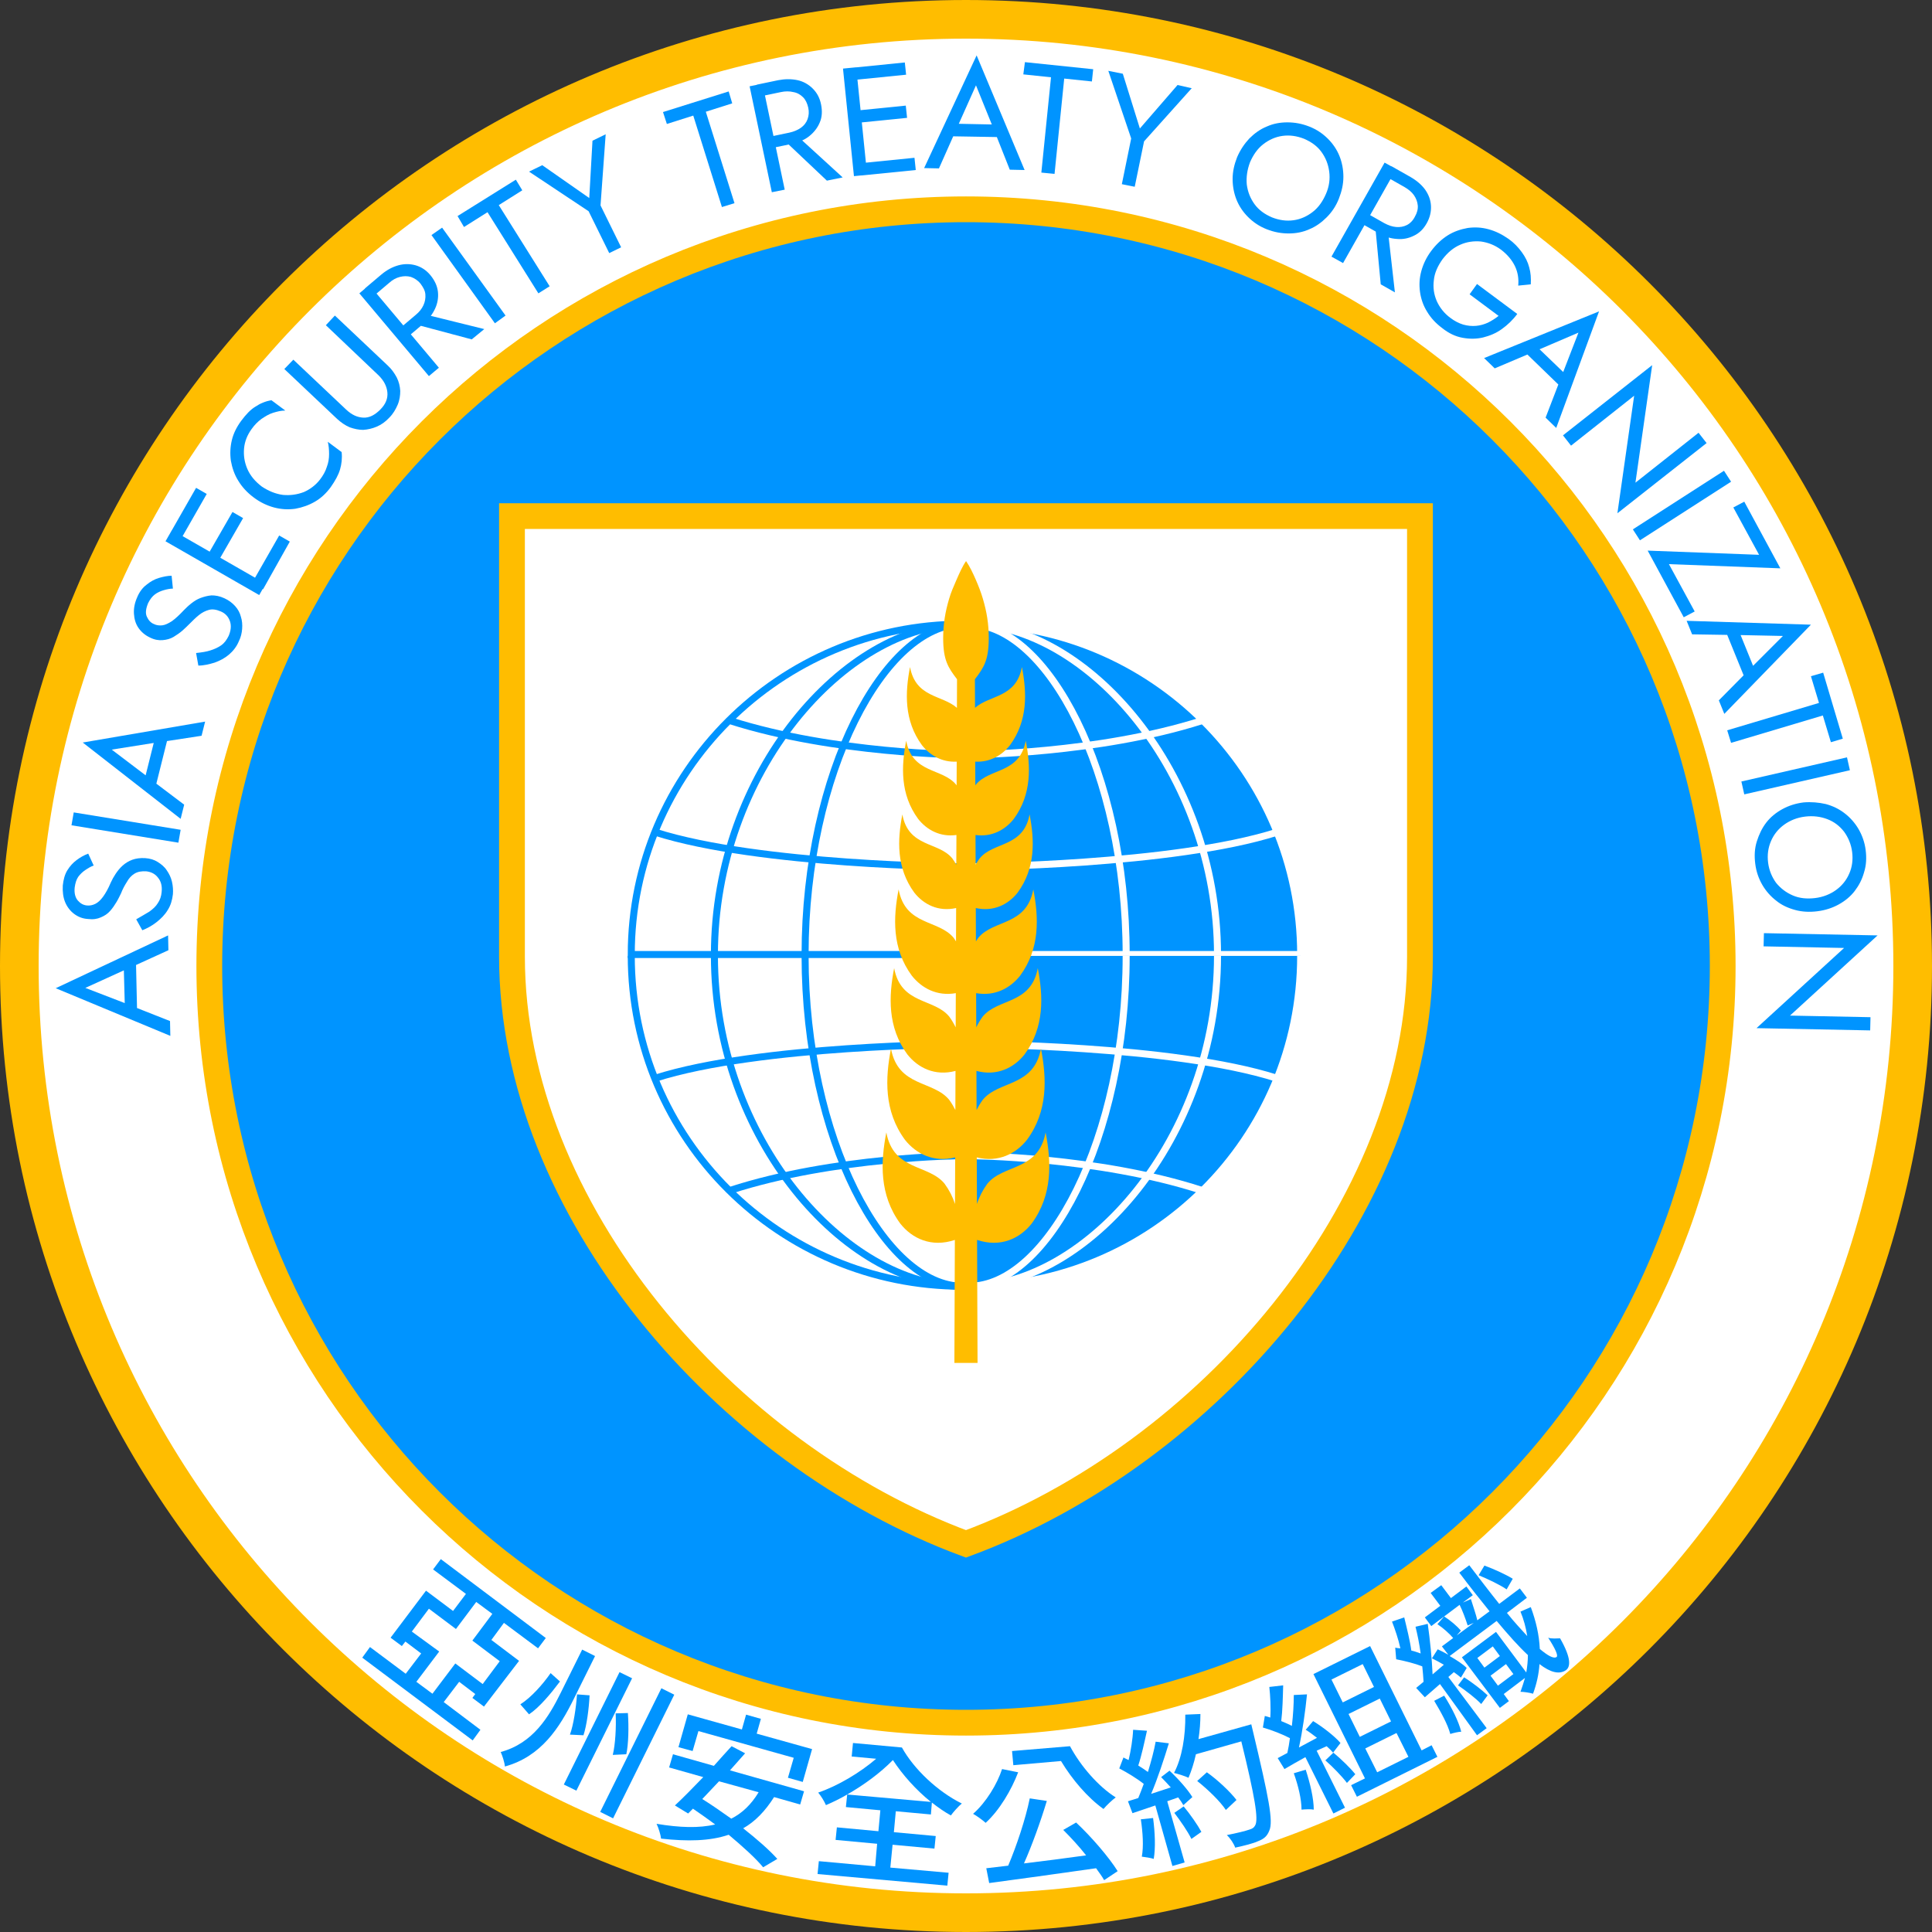 <?xml version="1.0" encoding="UTF-8" standalone="no"?>
<!-- Generator: Adobe Illustrator 27.4.0, SVG Export Plug-In . SVG Version: 6.00 Build 0)  -->

<svg
   version="1.1"
   id="svg96"
   sodipodi:docname="난징 조약 기구 휘장2.svg"
   x="0px"
   y="0px"
   viewBox="0 0 600 600"
   style="enable-background:new 0 0 600 600;"
   xml:space="preserve"
   inkscape:version="1.3 (0e150ed6c4, 2023-07-21)"
   xmlns:inkscape="http://www.inkscape.org/namespaces/inkscape"
   xmlns:sodipodi="http://sodipodi.sourceforge.net/DTD/sodipodi-0.dtd"
   xmlns:xlink="http://www.w3.org/1999/xlink"
   xmlns="http://www.w3.org/2000/svg"
   xmlns:svg="http://www.w3.org/2000/svg"><rect x="0" y="0" width="600" height="600" fill="#333333" stroke="none"/><defs
   id="defs2"><linearGradient
     id="path2_00000137094217966101821410000017046250217879630527_"
     gradientUnits="userSpaceOnUse"
     x1="240.948"
     y1="259.1"
     x2="522.852"
     y2="259.1"
     gradientTransform="matrix(1,0,0,-1,-81.9,579.1)"
     spreadMethod="pad">&#10;		<stop
   offset="0.5"
   style="stop-color:#0094FF"
   id="stop7" />&#10;		<stop
   offset="0.5"
   style="stop-color:#FFFFFF"
   id="stop8" />&#10;	</linearGradient><linearGradient
     id="linearGradient6"
     gradientUnits="userSpaceOnUse"
     x1="240.948"
     y1="259.1"
     x2="522.852"
     y2="259.1"
     gradientTransform="matrix(1 0 0 -1 -81.9 579.1)">&#10;		<stop
   offset="0.5"
   style="stop-color:#0094FF"
   id="stop5" />&#10;		<stop
   offset="0.5"
   style="stop-color:#FFFFFF"
   id="stop6" />&#10;	</linearGradient><linearGradient
     inkscape:collect="always"
     xlink:href="#path2_00000137094217966101821410000017046250217879630527_"
     id="linearGradient11"
     x1="215.108"
     y1="364.663"
     x2="352.092"
     y2="364.663"
     gradientUnits="userSpaceOnUse" /></defs>&#10;<style
   type="text/css"
   id="style1">&#10;	.st0{fill:#FFFFFF;stroke:#FFBD00;stroke-width:12;}&#10;	.st1{fill:#0094FF;stroke:#FFBD00;stroke-width:8;}&#10;	.st2{fill:#0094FF;}&#10;	.st3{fill:url(#path2_00000133505015818197360390000016142337441484840583_);stroke:#FFBD00;stroke-width:8;}&#10;	.st4{fill:#FFFFFF;}&#10;	.st5{fill:#FFFFFF;stroke:#FFFFFF;}&#10;	.st6{fill:none;stroke:#0094FF;}&#10;	.st7{fill:#0060C0;stroke:#0060C0;}&#10;	.st8{fill:none;stroke:#FFFFFF;}&#10;	.st9{fill:#0094FF;stroke:#FFFFFF;}&#10;	.st10{fill:#FFBD00;}&#10;</style>&#10;<sodipodi:namedview
   bordercolor="#000000"
   borderopacity="0.25"
   id="namedview96"
   inkscape:current-layer="svg96"
   inkscape:cx="325.97622"
   inkscape:cy="296.27774"
   inkscape:deskcolor="#d1d1d1"
   inkscape:pagecheckerboard="0"
   inkscape:pageopacity="0.0"
   inkscape:showpageshadow="2"
   inkscape:window-height="1009"
   inkscape:window-maximized="1"
   inkscape:window-width="1920"
   inkscape:window-x="-8"
   inkscape:window-y="-8"
   inkscape:zoom="0.70710678"
   pagecolor="#ffffff">&#10;	</sodipodi:namedview>&#10;<path
   id="path1"
   class="st0"
   d="M300,594C137.5,594,6,462.5,6,300S137.5,6,300,6s294,131.5,294,294S462.5,594,300,594z" />&#10;<path
   id="path2"
   class="st1"
   d="M300,535C170,535,65,430,65,300S170,65,300,65s235,105,235,235S430,535,300,535z" />&#10;<g
   id="g55">&#10;	<path
   id="path26"
   class="st2"
   d="M40,312l0.9,0.4l11.9,4.7l0.1,4.6l-35.6-14.8l34.9-16.4l0.1,4.6l-11.4,5.2l-1,0.4l-13.4,6.1   L40,312z M38.8,313.8l-0.4-14.9l3.8-1.5l0.4,17.8L38.8,313.8z" />&#10;	<path
   id="path27"
   class="st2"
   d="M46.4,283.1c1.1-0.8,2-1.6,2.6-2.6c0.7-1,1.1-2.2,1.2-3.5c0.2-1.8-0.2-3.3-1.1-4.4   c-0.9-1.2-2.1-1.8-3.6-2c-1.5-0.1-2.7,0.1-3.7,0.7s-1.8,1.5-2.4,2.6c-0.7,1.1-1.3,2.2-1.8,3.5c-0.4,0.8-0.8,1.7-1.4,2.7   c-0.6,1-1.2,1.9-2,2.8s-1.7,1.5-2.9,2c-1.1,0.5-2.4,0.7-4,0.5c-1.7-0.1-3.1-0.7-4.3-1.6s-2.2-2.2-2.8-3.7c-0.6-1.5-0.8-3.2-0.7-5.1   c0.2-1.8,0.6-3.4,1.4-4.7c0.8-1.3,1.8-2.4,2.9-3.2c1.2-0.9,2.3-1.5,3.6-2l1.7,3.7c-0.9,0.3-1.7,0.8-2.6,1.4s-1.6,1.3-2.2,2.1   c-0.6,0.9-0.9,1.9-1.1,3.3c-0.2,1.8,0.2,3.2,1,4.1s1.7,1.4,2.8,1.5c0.9,0.1,1.8-0.1,2.6-0.5c0.8-0.4,1.6-1.1,2.4-2.2   c0.8-1.1,1.6-2.5,2.4-4.4c0.4-0.9,0.9-1.8,1.5-2.7c0.6-0.9,1.3-1.8,2.2-2.6c0.9-0.8,1.9-1.4,3-1.8s2.5-0.6,4-0.5s2.8,0.5,3.9,1.2   c1.1,0.7,2.1,1.5,2.8,2.6c0.7,1,1.3,2.2,1.6,3.5s0.4,2.6,0.3,3.9c-0.2,1.8-0.7,3.5-1.6,4.9c-0.9,1.5-2.1,2.7-3.5,3.8   c-1.4,1.1-2.9,1.9-4.4,2.5l-1.9-3.4C44,284.5,45.3,283.8,46.4,283.1z" />&#10;	<path
   id="path28"
   class="st2"
   d="M22.9,252.3l33.2,5.4l-0.7,4l-33.2-5.4L22.9,252.3z" />&#10;	<path
   id="path29"
   class="st2"
   d="M46.3,241.6l0.7,0.6l10.2,7.7l-1.1,4.4l-30.4-23.7l38-6.5l-1.1,4.4l-12.4,1.9l-1,0.1l-14.5,2.3   L46.3,241.6z M44.7,242.9l3.6-14.4l4.1-0.5l-4.3,17.2L44.7,242.9z" />&#10;	<path
   id="path30"
   class="st2"
   d="M65.3,202c1.3-0.4,2.4-0.9,3.4-1.6c1-0.7,1.7-1.7,2.3-2.9c0.7-1.6,0.9-3.2,0.4-4.6   c-0.5-1.4-1.4-2.4-2.8-3s-2.6-0.8-3.7-0.5s-2.1,0.8-3.1,1.6s-1.9,1.7-2.9,2.7c-0.6,0.6-1.3,1.3-2.2,2.1c-0.8,0.7-1.8,1.4-2.8,2   s-2.2,0.9-3.4,1s-2.5-0.1-3.9-0.8c-1.5-0.7-2.7-1.7-3.6-3c-0.9-1.3-1.3-2.8-1.4-4.4c-0.1-1.6,0.2-3.3,1-5.1c0.7-1.7,1.7-3,2.9-3.9   c1.2-1,2.5-1.7,3.8-2.1c1.4-0.4,2.7-0.7,4-0.7l0.4,4c-0.9,0-1.9,0.2-2.9,0.5s-1.9,0.7-2.7,1.3s-1.5,1.5-2.1,2.7   c-0.7,1.7-0.9,3.1-0.4,4.2c0.5,1.1,1.2,1.9,2.2,2.3c0.8,0.4,1.7,0.5,2.6,0.4c0.9-0.1,1.9-0.6,3-1.3c1.1-0.8,2.3-1.9,3.7-3.4   c0.7-0.7,1.4-1.4,2.3-2.1c0.9-0.7,1.8-1.3,2.9-1.7s2.2-0.7,3.4-0.8c1.2,0,2.5,0.2,4,0.9c1.3,0.6,2.4,1.4,3.3,2.4s1.5,2.1,1.8,3.3   c0.4,1.2,0.5,2.5,0.4,3.8s-0.4,2.6-1,3.8c-0.7,1.7-1.8,3.1-3.1,4.2c-1.3,1.1-2.8,1.9-4.5,2.5c-1.7,0.5-3.3,0.9-5,0.9l-0.7-3.9   C62.7,202.6,64.1,202.4,65.3,202z" />&#10;	<path
   id="path31"
   class="st2"
   d="M53.4,164.6l29.1,16.7l-2,3.5l-29.1-16.7L53.4,164.6z M52.5,166.2l8.4-14.7l3.3,1.9l-8.4,14.7   L52.5,166.2z M64.2,172.9l8-13.9l3.3,1.9l-8,13.9L64.2,172.9z M78.3,181l8.4-14.7l3.3,1.9L81.7,183L78.3,181z" />&#10;	<path
   id="path32"
   class="st2"
   d="M87.9,153.7c2.3,0.2,4.4-0.1,6.5-0.9c2-0.9,3.7-2.2,5-3.9c1-1.3,1.7-2.6,2.1-3.9   c0.5-1.3,0.7-2.6,0.7-4c0-1.3-0.1-2.6-0.4-3.8l4.3,3.2c0.2,1.9,0,3.7-0.5,5.4s-1.5,3.5-2.9,5.5c-1.4,1.9-3,3.4-4.9,4.5   s-3.9,1.8-6.1,2.2c-2.2,0.3-4.3,0.2-6.6-0.4c-2.2-0.6-4.3-1.6-6.3-3.1s-3.6-3.2-4.8-5.2c-1.2-1.9-1.9-4-2.3-6.2   c-0.3-2.2-0.2-4.3,0.3-6.4c0.5-2.1,1.5-4.1,2.9-6c1.5-2,2.9-3.5,4.4-4.4c1.5-1,3.1-1.7,5-2l4.3,3.2c-1.3,0-2.5,0.3-3.8,0.7   c-1.3,0.4-2.4,1.1-3.6,1.9c-1.1,0.8-2.2,1.9-3.1,3.2c-1.3,1.8-2.1,3.8-2.3,5.9c-0.2,2.2,0.1,4.3,1,6.4c0.9,2.1,2.4,3.9,4.5,5.5   C83.4,152.5,85.6,153.4,87.9,153.7z" />&#10;	<path
   id="path33"
   class="st2"
   d="M91.1,111.7l16.4,15.5c1.7,1.6,3.4,2.4,5.3,2.5s3.6-0.8,5.3-2.5c1.7-1.7,2.4-3.5,2.2-5.4   c-0.2-1.9-1.1-3.6-2.7-5.2L101.2,101l2.8-3l16.4,15.5c1.2,1.1,2.1,2.4,2.8,3.7c0.7,1.4,1,2.7,1.1,4.2c0,1.4-0.2,2.9-0.8,4.3   c-0.6,1.4-1.4,2.8-2.6,4c-1.2,1.3-2.5,2.2-3.9,2.8s-2.8,0.9-4.2,1c-1.4,0-2.8-0.3-4.2-0.8c-1.4-0.6-2.7-1.5-3.9-2.6l-16.4-15.5   L91.1,111.7z" />&#10;	<path
   id="path34"
   class="st2"
   d="M114.7,88.5l21.6,25.7l-3.1,2.6l-21.6-25.7L114.7,88.5z M113.3,89.6l5.2-4.4   c1.7-1.4,3.4-2.3,5.2-2.8c1.8-0.5,3.6-0.5,5.4,0c1.7,0.5,3.3,1.5,4.6,3.1s2.1,3.3,2.3,5.1c0.2,1.8-0.1,3.6-0.9,5.3   c-0.8,1.7-2,3.3-3.7,4.7l-5.2,4.4l-2.3-2.8l5.2-4.4c1.1-0.9,1.9-1.9,2.4-3s0.7-2.2,0.6-3.4s-0.7-2.2-1.5-3.3   c-0.9-1.1-1.9-1.7-3-2.1c-1.1-0.3-2.2-0.3-3.4,0c-1.2,0.3-2.3,0.9-3.4,1.9l-5.2,4.4L113.3,89.6z M130.6,97.3l19.8,4.9l-3.9,3.2   l-19.5-5.2L130.6,97.3z" />&#10;	<path
   id="path35"
   class="st2"
   d="M137.3,70.7L157,98l-3.3,2.4L134,73L137.3,70.7z" />&#10;	<path
   id="path36"
   class="st2"
   d="M142.1,67.1l18.1-11.3l2,3.3l-7.3,4.6l15.8,25.2l-3.5,2.2l-15.8-25.2l-7.3,4.6L142.1,67.1z" />&#10;	<path
   id="path37"
   class="st2"
   d="M188.1,41.7l-1.6,22.1l6.4,13l-3.7,1.8l-6.4-13l-18.5-12.3l4.1-2L183,61.5l1-17.8L188.1,41.7z" />&#10;	<path
   id="path38"
   class="st2"
   d="M205.9,34.8l20.4-6.4l1.1,3.7l-8.2,2.6l8.9,28.4l-3.9,1.2l-8.9-28.4l-8.2,2.6L205.9,34.8z" />&#10;	<path
   id="path39"
   class="st2"
   d="M236.8,26l6.9,32.9l-4,0.8l-6.9-32.9L236.8,26z M235,26.3l6.7-1.4c2.1-0.4,4.1-0.4,6,0   c1.8,0.4,3.4,1.3,4.7,2.6c1.3,1.3,2.2,2.9,2.6,5c0.4,2,0.3,3.9-0.4,5.5c-0.7,1.7-1.8,3.1-3.3,4.3s-3.3,1.9-5.5,2.4l-6.7,1.4   l-0.7-3.5l6.7-1.4c1.4-0.3,2.6-0.8,3.6-1.5s1.7-1.6,2.1-2.7c0.4-1.1,0.5-2.3,0.2-3.6s-0.8-2.4-1.6-3.2c-0.8-0.8-1.8-1.4-3-1.6   c-1.2-0.3-2.5-0.3-3.9,0l-6.7,1.4L235,26.3z M246.6,41.3l15.1,13.8l-4.9,1l-14.7-13.9L246.6,41.3z" />&#10;	<path
   id="path40"
   class="st2"
   d="M265.9,20.9l3.4,33.4l-4.1,0.4l-3.4-33.4L265.9,20.9z M264.1,21.1l16.9-1.7l0.4,3.8l-16.9,1.7   L264.1,21.1z M265.4,34.4l15.9-1.6l0.4,3.8l-15.9,1.6L265.4,34.4z M267.1,50.7L284,49l0.4,3.8l-16.9,1.7L267.1,50.7z" />&#10;	<path
   id="path41"
   class="st2"
   d="M297.2,39.7l-0.4,0.9l-5.2,11.7l-4.6-0.1l16.3-35l14.9,35.6l-4.6-0.1L309,41.1l-0.4-1l-5.5-13.6   L297.2,39.7z M295.5,38.4l14.9,0.3l1.4,3.9L294,42.3L295.5,38.4z" />&#10;	<path
   id="path42"
   class="st2"
   d="M318.3,19.3l21.2,2.2l-0.4,3.8l-8.6-0.9l-3,29.6l-4.1-0.4l3-29.6l-8.6-0.9L318.3,19.3z" />&#10;	<path
   id="path43"
   class="st2"
   d="M370.1,27.4l-14.8,16.5L352.4,58l-4-0.8l2.9-14.2l-7.1-21l4.5,0.9l5.3,17l11.7-13.5L370.1,27.4z" />&#10;	<path
   id="path44"
   class="st2"
   d="M388,43c1.6-1.6,3.4-2.9,5.4-3.7c2-0.9,4.1-1.3,6.4-1.3s4.5,0.4,6.8,1.3c2.3,0.9,4.2,2.2,5.8,3.8   c1.6,1.6,2.8,3.4,3.6,5.4c0.8,2,1.2,4.2,1.2,6.4c0,2.3-0.5,4.5-1.4,6.8s-2.2,4.2-3.8,5.8c-1.6,1.6-3.4,2.9-5.4,3.7   c-2,0.9-4.1,1.3-6.4,1.3s-4.5-0.4-6.8-1.3s-4.2-2.2-5.8-3.8c-1.6-1.6-2.8-3.4-3.6-5.4c-0.8-2-1.2-4.2-1.2-6.4   c0-2.3,0.5-4.5,1.4-6.8C385.2,46.5,386.5,44.6,388,43z M387.2,57.3c0.3,2.3,1.1,4.3,2.4,6.1s3.1,3.1,5.4,4.1   c2.3,0.9,4.5,1.2,6.7,0.9c2.2-0.3,4.2-1.2,6-2.6s3.1-3.3,4.1-5.6s1.3-4.6,1-6.9c-0.3-2.3-1.1-4.3-2.4-6.1s-3.1-3.1-5.4-4.1   c-2.3-0.9-4.5-1.2-6.7-0.9s-4.2,1.2-6,2.6c-1.8,1.4-3.1,3.3-4.1,5.6C387.3,52.8,387,55.1,387.2,57.3z" />&#10;	<path
   id="path45"
   class="st2"
   d="M433.6,52.5l-16.5,29.2l-3.6-2L430,50.5L433.6,52.5z M432.1,51.6l6,3.4c1.9,1.1,3.4,2.4,4.5,3.9   c1.1,1.6,1.7,3.2,1.8,5c0.1,1.8-0.3,3.6-1.3,5.4s-2.3,3.1-4,3.9c-1.6,0.8-3.4,1.2-5.3,1c-1.9-0.1-3.8-0.7-5.7-1.8l-6-3.4l1.8-3.1   l6,3.4c1.3,0.7,2.5,1.1,3.7,1.2s2.3-0.1,3.3-0.6s1.9-1.4,2.5-2.6c0.7-1.2,1-2.4,0.9-3.5s-0.5-2.2-1.2-3.2s-1.7-1.8-2.9-2.5l-6-3.4   L432.1,51.6z M430.9,70.5l2.3,20.3l-4.4-2.5l-1.9-20.1L430.9,70.5z" />&#10;	<path
   id="path46"
   class="st2"
   d="M458.7,88.2l12.5,9.3c-1.4,1.9-3,3.4-4.8,4.7c-1.8,1.3-3.8,2.1-5.8,2.6c-2.1,0.5-4.2,0.5-6.4,0.1   c-2.2-0.4-4.3-1.4-6.3-3c-2-1.5-3.5-3.1-4.7-5.1c-1.2-1.9-1.9-4-2.2-6.1c-0.3-2.2-0.2-4.3,0.4-6.5s1.6-4.3,3.1-6.3s3.2-3.6,5.1-4.8   c1.9-1.2,4-1.9,6.2-2.3c2.2-0.3,4.3-0.2,6.5,0.4s4.2,1.6,6.2,3c1.7,1.2,3,2.6,4.1,4.1s1.9,3.1,2.3,4.7c0.5,1.7,0.6,3.4,0.5,5.3   l-3.9,0.4c0.2-2.1-0.1-4.1-1-6s-2.4-3.7-4.4-5.2c-1.9-1.4-4-2.2-6.2-2.5c-2.2-0.2-4.4,0.1-6.4,1c-2.1,0.9-3.9,2.4-5.5,4.5   c-1.5,2.1-2.5,4.3-2.7,6.5c-0.3,2.3,0,4.4,0.9,6.5c0.9,2,2.3,3.8,4.2,5.2c1.3,1,2.7,1.7,4,2.1c1.4,0.4,2.7,0.5,4,0.4s2.6-0.5,3.7-1   c1.2-0.6,2.3-1.3,3.3-2.1l-9-6.7L458.7,88.2z" />&#10;	<path
   id="path47"
   class="st2"
   d="M476.9,109l-0.9,0.4l-11.8,5l-3.3-3.2l35.7-14.5l-13.3,36.2l-3.3-3.2l4.5-11.7l0.4-1l5.3-13.7   L476.9,109z M476.6,107l10.7,10.3l-1.6,3.8l-12.8-12.4L476.6,107z" />&#10;	<path
   id="path48"
   class="st2"
   d="M530,137.6l-27.7,21.8l5.2-36.5l-19.6,15.5l-2.5-3.2l27.7-21.8l-5.2,36.5l19.6-15.5L530,137.6z" />&#10;	<path
   id="path49"
   class="st2"
   d="M537.6,149.6l-28.3,18.2l-2.2-3.4l28.3-18.2L537.6,149.6z" />&#10;	<path
   id="path50"
   class="st2"
   d="M541.7,155.8l11.2,20.7l-34.6-1.3l8,14.7l-3.4,1.8L511.7,171l34.6,1.3l-8-14.7L541.7,155.8z" />&#10;	<path
   id="path51"
   class="st2"
   d="M539.2,197.2h-0.9l-12.8-0.2l-1.7-4.2l38.6,1.2l-26.9,27.7l-1.7-4.2l8.8-8.9l0.7-0.7l10.4-10.4   L539.2,197.2z M539.7,195.1l5.6,13.8l-3,2.8l-6.7-16.5L539.7,195.1z" />&#10;	<path
   id="path52"
   class="st2"
   d="M566.2,208.9l6.1,20.5l-3.7,1.1l-2.5-8.3l-28.5,8.5l-1.2-3.9l28.5-8.5l-2.5-8.3L566.2,208.9z" />&#10;	<path
   id="path53"
   class="st2"
   d="M574.5,239.2l-32.8,7.5l-0.9-4l32.8-7.5L574.5,239.2z" />&#10;	<path
   id="path54"
   class="st2"
   d="M567,249.7c2.2,0.6,4.1,1.5,5.9,2.9c1.7,1.3,3.2,3,4.3,4.9c1.1,1.9,1.9,4.1,2.2,6.5   s0.2,4.7-0.5,6.9c-0.6,2.2-1.6,4.1-2.9,5.8s-3,3.1-5,4.2s-4.2,1.8-6.6,2.1c-2.4,0.3-4.7,0.2-6.9-0.4s-4.2-1.5-5.9-2.9   c-1.7-1.3-3.2-3-4.3-4.9s-1.9-4.1-2.2-6.6c-0.3-2.4-0.2-4.7,0.5-6.9s1.6-4.1,2.9-5.8c1.3-1.7,3-3.1,5-4.2c2-1.1,4.2-1.8,6.6-2.1   C562.5,249,564.8,249.2,567,249.7z M554.1,256.1c-1.8,1.3-3.2,3-4.1,5.1c-0.9,2.1-1.2,4.3-0.9,6.7c0.3,2.4,1.2,4.5,2.5,6.3   c1.4,1.7,3.1,3,5.2,3.9s4.4,1.1,6.9,0.8c2.5-0.3,4.7-1.2,6.5-2.5s3.2-3,4.1-5.1c0.9-2,1.2-4.3,0.9-6.7c-0.3-2.4-1.2-4.5-2.5-6.3   c-1.4-1.8-3.1-3.1-5.2-3.9c-2.1-0.8-4.4-1.1-6.9-0.8S555.9,254.8,554.1,256.1z" />&#10;	<path
   id="path55"
   class="st2"
   d="M580.8,320l-35.3-0.7l27.2-24.9l-25-0.5l0.1-4.1l35.3,0.7l-27.2,24.9l25,0.5L580.8,320z" />&#10;</g>&#10;<g
   id="g63">&#10;	<path
   id="path56"
   class="st2"
   d="M149.2,537.2l-2.4,3.3l-34.3-25.7l2.4-3.3l11.1,8.3l4.8-6.3l-4.9-3.7l-1.1,1.4l-3.5-2.6l11-14.6   l8.4,6.3l4-5.3l-10.2-7.6l2.4-3.2l32.6,24.5l-2.4,3.2l-10.6-7.9l-3.9,5.3l8.6,6.5L150.3,530l-3.6-2.7l0.9-1.2l-5-3.8l-4.8,6.3   L149.2,537.2z M136.4,512.9l-7.1,9.4l5,3.7l7.1-9.4l8.5,6.4l5.3-7.1l-8.5-6.4l6.2-8.3l-5-3.7l-6.3,8.4l-8.4-6.3l-5.3,7.1   L136.4,512.9z" />&#10;	<path
   id="path57"
   class="st2"
   d="M184.8,514.3l-6.6,13.3c-4.4,8.9-10.1,17.9-21.4,21c-0.1-1.3-0.8-3.4-1.3-4.5   c10-2.7,14.9-10.8,18.7-18.5l6.6-13.3L184.8,514.3z M173.9,522.2c-2.7,3.6-6.3,8-9.6,10.2l-2.7-3.1c3.3-2.1,6.9-6.1,9.4-9.7   L173.9,522.2z M196.3,521.2L179,556.1l-3.9-1.9l17.3-34.9L196.3,521.2z M183.1,526.5c-0.2,4.2-0.9,9.4-1.9,12.4l-4.2-0.2   c1.1-3,1.9-8.3,2.2-12.5L183.1,526.5z M209.4,526.3l-19,38.4l-4-2l19-38.4L209.4,526.3z M195,532c0.3,4.3,0.2,9.7-0.5,12.8   l-4.2,0.2c0.8-3.2,1.1-8.6,0.9-12.9L195,532z" />&#10;	<path
   id="path58"
   class="st2"
   d="M240.4,558.1c-2.8,4.4-5.9,7.6-9.6,9.7c4.2,3.3,8.1,6.7,10.6,9.5l-4.4,2.6   c-2.4-2.9-6.4-6.5-10.7-10.1c-5.9,2-12.8,2.1-21,1.2c-0.1-1.1-0.8-3.4-1.4-4.6c7.2,1.2,13.2,1.4,18.2,0.2c-2.3-1.7-4.7-3.4-6.9-4.9   l-1.5,1.5l-4.1-2.5c2.5-2.3,5.6-5.5,8.8-8.8l-10.6-3l1.2-4.1l12.7,3.6c1.9-2.1,3.8-4.3,5.5-6.1l4.2,2.2c-1.5,1.7-3.1,3.5-4.7,5.3   l23,6.5l-1.2,4.1L240.4,558.1z M215.1,543.8l-4.4-1.2l2.9-10.2l16.8,4.7l1.3-4.6l4.6,1.3l-1.3,4.6l17.2,4.8l-2.9,10.2l-4.6-1.3   l1.8-6.2l-29.6-8.3L215.1,543.8z M223.3,553.2c-1.8,1.9-3.6,3.8-5.2,5.5c2.9,1.8,5.9,3.9,9,6.1c3.4-1.7,6.2-4.4,8.5-8.2   L223.3,553.2z" />&#10;	<path
   id="path59"
   class="st2"
   d="M276.5,580l18.1,1.6l-0.4,4l-40.3-3.6l0.4-4l17.5,1.6l0.6-7l-12.9-1.2l0.4-3.9l12.9,1.2l0.6-6.5   l-10.7-1l0.4-3.9c-2.2,1.3-4.5,2.4-6.6,3.3c-0.5-1.2-1.5-2.8-2.4-3.9c5.9-2,12.9-6.1,18-10.5l-7.6-0.7l0.4-4.2l15.2,1.4   c3.7,6.7,11.1,13.7,18.6,17.4c-1,0.8-2.6,2.6-3.4,3.7c-2-1.1-4-2.5-5.9-4l-0.3,3.7l-10.9-1l-0.6,6.5l13,1.2l-0.4,3.9l-13-1.2   L276.5,580z M263.1,557.3l26,2.3c-4.6-3.7-8.8-8.4-11.8-13C273.4,550.6,268.2,554.4,263.1,557.3z" />&#10;	<path
   id="path60"
   class="st2"
   d="M316.2,550.4c-2.1,5.5-5.8,11.8-10.1,15.7c-1-0.9-2.8-2.2-3.9-2.8c4.1-3.6,7.5-9.3,9-13.9   L316.2,550.4z M334.2,566c4.9,4.6,10.2,10.8,12.9,15.1l-4.2,2.8c-0.6-1.1-1.5-2.3-2.5-3.7c-12,1.7-24.8,3.5-33.2,4.6l-0.9-4.6   l6.8-0.8c2.6-6.1,5.4-14.5,6.7-20.9l5.3,0.8c-1.9,6.3-4.6,13.8-7.1,19.4c6-0.7,12.7-1.6,19.3-2.5c-2.2-2.8-4.7-5.5-7.1-7.9   L334.2,566z M332.3,542.3c3.3,6.2,8.9,12.6,14.2,15.9c-1.1,0.8-2.9,2.5-3.8,3.6c-4.9-3.5-9.7-9.1-13.2-14.9l-14.8,1.3l-0.4-4.4   L332.3,542.3z" />&#10;	<path
   id="path61"
   class="st2"
   d="M363.2,549.9c2.7,2.5,5.7,5.9,7.1,8.2l-2.8,2.5c-0.4-0.7-0.9-1.5-1.6-2.4l-3.4,1.2l5.4,19   l-3.8,1.1l-5.3-18.8c-2.6,0.9-5,1.7-7.1,2.4l-1.4-3.7l3.2-1c0.6-1.4,1.1-2.8,1.7-4.4c-2-1.6-5.1-3.5-7.6-4.8l1.3-3.4   c0.5,0.3,1,0.5,1.6,0.8c0.7-2.9,1.3-6.7,1.4-9.4l4.3,0.3c-0.8,3.6-1.7,7.8-2.7,10.8c1.1,0.7,2.2,1.4,3,2c1-3.3,1.9-6.6,2.4-9.4   l4.1,0.5c-1.5,4.9-3.5,11-5.5,15.7l6.1-2c-1-1.1-2-2.2-3-3.2L363.2,549.9z M358.1,564.6c0.6,4.5,0.8,9.3,0.2,12.7   c-0.8-0.3-2.8-0.6-3.7-0.7c0.6-3.2,0.3-7.5-0.3-11.6L358.1,564.6z M389.1,537.6c4.9,20.6,6.4,28,5.1,30.9c-0.7,1.8-1.7,2.6-3.5,3.3   c-1.5,0.7-4.3,1.4-7.1,2c-0.4-1.2-1.5-2.9-2.6-3.9c3.1-0.6,5.9-1.3,7-1.7c1-0.3,1.4-0.6,1.8-1.3c1.1-1.9-0.1-8.9-4.3-26.1l-14.1,4   c-0.6,2.7-1.4,5.2-2.3,7.3c-1-0.5-3.3-1.2-4.5-1.5c2.5-4.7,3.6-11.5,3.5-18.1l4.7-0.2c0,2.6-0.2,5.2-0.6,7.8l16.4-4.6L389.1,537.6z    M367.6,561c2,2.4,4.3,5.7,5.5,7.9l-3.1,2.2c-1.1-2.3-3.4-5.6-5.3-8.1L367.6,561z M380.7,562.1c-1.7-2.6-5.5-6.3-8.9-9l3-2.7   c3.4,2.4,7.3,6.1,9.2,8.6L380.7,562.1z" />&#10;	<path
   id="path62"
   class="st2"
   d="M408.9,543.7l8.8,17.7l-3.6,1.8l-8.7-17.5c-2.4,1.3-4.6,2.6-6.5,3.7l-2.1-3.4l3-1.6   c0.3-1.4,0.6-3,0.8-4.6c-2.3-1.2-5.6-2.5-8.4-3.3l0.6-3.6c0.6,0.2,1.1,0.3,1.7,0.5c0.2-3,0-6.8-0.3-9.5l4.3-0.5   c-0.1,3.7-0.2,8-0.6,11.1c1.2,0.5,2.4,1,3.3,1.5c0.4-3.4,0.6-6.8,0.6-9.6l4.1-0.2c-0.5,5.1-1.4,11.5-2.5,16.5l5.6-3   c-1.2-0.9-2.3-1.8-3.5-2.5l2.3-2.7c3.1,1.9,6.7,4.7,8.5,6.8l-2.3,3c-0.5-0.6-1.2-1.3-2-2L408.9,543.7z M405.5,549.6   c1.4,4.3,2.5,9,2.5,12.4c-0.9-0.2-2.8-0.1-3.8,0c0-3.2-1-7.4-2.4-11.3L405.5,549.6z M444.6,542l1.8,3.6l-25,12.4l-1.8-3.6l4.3-2.1   l-16-32.4l17.6-8.7l16,32.4L444.6,542z M414.1,544.3c2.4,2,5.3,4.8,6.8,6.7l-2.6,2.7c-1.5-2-4.3-4.9-6.7-7L414.1,544.3z    M413.5,521.6l3.5,7.1l9.7-4.8l-3.5-7.1L413.5,521.6z M428.5,527.5l-9.7,4.8l3.5,7.1l9.7-4.8L428.5,527.5z M427.7,550.4l9.7-4.8   l-3.7-7.4L424,543L427.7,550.4z" />&#10;	<path
   id="path63"
   class="st2"
   d="M475.4,499.1c1.6,4.3,2.6,8.6,2.8,13c2.5,2.1,4.3,3.1,5.2,2.5c0.6-0.4-0.4-2.6-2.6-6   c1,0.4,2.9,0.2,3.7,0.2c3.6,6.3,3.2,8.9,1.8,9.9c-2.1,1.4-4.8,0.7-8.2-1.9c-0.2,3.1-0.9,6.2-2,9.2c-0.9-0.3-2.9-0.6-3.9-0.6   c0.5-1.4,1-2.9,1.4-4.3l-6.6,5l1.6,2.2l-2.8,2.1L454,514.7l10.6-7.9l9.4,12.6c0.3-1.8,0.5-3.6,0.5-5.4c-2.9-2.7-6.1-6.3-9.7-10.6   l-14.6,10.9c2.1,1.2,4.1,2.5,5.3,3.7l-1.8,3c-0.6-0.5-1.3-1.1-2.2-1.7l-1.7,1.5l11.9,15.9l-3,2.2L447.2,523   c-1.7,1.5-3.3,2.9-4.7,4.1l-2.7-2.9l2.3-1.9c-0.1-1.4-0.2-3.1-0.4-4.8c-2.3-0.9-5.5-1.7-8.1-2.2l-0.3-3.6c0.5,0.1,1.1,0.2,1.6,0.2   c-0.6-2.8-1.7-6-2.6-8.3l3.8-1.3c0.8,3.3,1.8,7.3,2.2,10.3c1,0.2,2,0.6,2.9,0.9c-0.4-3-1-5.9-1.6-8.3l3.8-0.9   c0.7,4.9,1.3,10.8,1.5,15.7l3.5-3c-1.2-0.7-2.5-1.4-3.7-2l1.8-2.8c1.1,0.5,2.2,1.1,3.3,1.7l-2-2.6l3.5-2.6   c-1.2-1.4-3.1-3.1-4.9-4.3l2.1-2.4c1.9,1.2,4,3,5.2,4.4l-1.3,1.5l5.3-3.9l-1.9,0.8c-0.6-1.9-1.6-4.6-2.5-6.4l-8.8,6.6l-2-2.7   l4.8-3.6l-3-4l3.3-2.4l3,4l4.8-3.6l2,2.7l-3.1,2.3l2.5-1.1c0.7,2.3,1.6,4.8,2,6.6l3.8-2.8c-2.9-3.6-6.1-7.6-9.4-12l3.1-2.3   c3.3,4.3,6.4,8.4,9.3,12l6.4-4.8l2.2,2.9l-6.2,4.7c2.2,2.8,4.4,5.1,6.3,7.2c-0.4-2.6-1.1-5.2-2.1-7.6L475.4,499.1z M448.5,526.6   c2.4,3.8,4.5,8,5.3,11.2c-0.8,0-2.5,0.4-3.4,0.7c-0.8-3-2.9-6.8-5-10.3L448.5,526.6z M454.7,520.9c2.5,1.6,5.5,3.9,7.3,5.6l-2,2.7   c-1.7-1.8-4.7-4.1-7.2-5.8L454.7,520.9z M458.8,514.9l2.2,3l4.8-3.6l-2.2-3L458.8,514.9z M467.9,493.6c-2-1.4-5.8-3.2-8.7-4.4   l1.8-3c3,1.1,6.7,2.8,8.8,4.1L467.9,493.6z M470,519.9l-2.3-3.1l-4.8,3.6l2.3,3.1L470,519.9z" />&#10;</g>&#10;&#10;<g
   id="g1"
   transform="matrix(2.117,0,0,2.111,-300.392,-449.802)"
   style="stroke-width:0.473"><path
     id="path2-0"
     class="st1"
     d="m 217,289 v 64.8 c 0,37.1 31.3,73.3 66.6,86.4 35.3,-13.1 66.6,-49.3 66.6,-86.4 V 289 Z"
     style="fill:url(#linearGradient11);fill-rule:nonzero;stroke-width:3.784;stroke-dasharray:none;fill-opacity:1" /><path
     id="path14_00000114048799879591110910000007568849597546954913_-2"
     class="st0"
     d="m 235.275,353.406 c 0,-26.9 21.7,-48.6 48.5,-48.6 v 48.6"
     inkscape:label="path14"
     style="display:inline;fill:#ffffff;fill-opacity:1;stroke:none;stroke-width:1.03;stroke-dasharray:none" /><path
     id="path20_00000053544440858383813790000005279493597826984620_-9"
     class="st5"
     d="m 234.975,353.606 c 0,26.9 21.8,48.6 48.6,48.6 v -48.6"
     inkscape:label="path20"
     style="display:inline;fill:#ffffff;fill-opacity:1;stroke:#ffffff;stroke-width:1.03;stroke-dasharray:none" /><path
     id="path3_00000095313315307654162300000004461628152527343006_"
     class="st2"
     d="m 234.5,353.5 c 0,-26.8 21.8,-48.6 48.6,-48.6 v 48.6 z"
     inkscape:label="path3"
     style="fill:none;stroke:#0094ff;stroke-width:1.03;stroke-dasharray:none" /><path
     id="path4_00000023244501122699495210000011512850023171716770_"
     class="st2"
     d="m 246.7,353.5 c 0,-26.8 19.2,-48.6 36.4,-48.6"
     inkscape:label="path4"
     style="fill:none;stroke:#0094ff;stroke-width:1.03;stroke-dasharray:none" /><path
     id="path5_00000176754883658984777630000012749316856434542236_"
     class="st2"
     d="m 260,353.5 c 0,-26.8 11.7,-48.6 23.1,-48.6"
     inkscape:label="path5"
     style="fill:none;stroke:#0094ff;stroke-width:1.03;stroke-dasharray:none" /><path
     id="path6_00000085945900033488927270000005761689287762201509_"
     class="st2"
     d="m 238,335.5 c 15.3,4.9 44.8,5.1 44.8,5.1"
     inkscape:label="path6"
     style="fill:none;stroke:#0094ff;stroke-width:1.03;stroke-dasharray:none" /><path
     id="path7_00000166667225225501400170000011459564377401401520_"
     class="st2"
     d="m 249,319.1 c 15.3,4.9 33.9,5 33.9,5"
     inkscape:label="path7"
     style="fill:none;stroke:#0094ff;stroke-width:1.03;stroke-dasharray:none" /><path
     id="path8_00000067932299159940130580000015840919837321842817_"
     class="st2"
     d="m 234.5,353.7 c 0,26.9 21.8,48.6 48.6,48.6 v -48.6"
     inkscape:label="path8"
     style="fill:none;stroke:#0094ff;stroke-width:1.03;stroke-dasharray:none" /><path
     id="path10_00000053504394049813127590000011568409428846357125_"
     class="st2"
     d="m 260,353.7 c 0,26.9 11.7,48.6 23.1,48.6"
     inkscape:label="path10"
     style="fill:none;stroke:#0094ff;stroke-width:1.03;stroke-dasharray:none" /><path
     id="path9_00000000221104098056175020000014337580871326097302_"
     class="st2"
     d="m 246.7,353.7 c 0,26.9 19.2,48.6 36.4,48.6"
     inkscape:label="path9"
     style="fill:none;stroke:#0094ff;stroke-width:1.03;stroke-dasharray:none" /><path
     id="path11_00000057860616781392005000000003037737694661686688_"
     class="st2"
     d="m 238,371.7 c 15.3,-4.9 44.8,-5 44.8,-5"
     inkscape:label="path11"
     style="fill:none;stroke:#0094ff;stroke-width:1.03;stroke-dasharray:none" /><path
     id="path12_00000135679913408107923760000004191451088236653488_"
     class="st2"
     d="m 249,388.2 c 15.3,-5 33.9,-5.1 33.9,-5.1"
     inkscape:label="path12"
     style="fill:none;stroke:#0094ff;stroke-width:1.03;stroke-dasharray:none" /><path
     id="path14_00000114048799879591110910000007568849597546954913_"
     class="st0"
     d="m 332.4,353.5 c 0,-26.9 -21.7,-48.6 -48.5,-48.6 v 48.6"
     inkscape:label="path14"
     style="display:inline;fill:#0094ff;stroke:none;stroke-width:1.03;stroke-dasharray:none" /><path
     id="path15_00000180334799499256066960000010138571596277086606_"
     class="st4"
     d="m 332.7,353.5 c 0,-26.8 -21.8,-48.6 -48.6,-48.6 v 48.6 z"
     inkscape:label="path15"
     style="fill:none;stroke:#ffffff;stroke-width:1.03;stroke-dasharray:none" /><path
     id="path16_00000076575250942976761080000010580703613308945283_"
     class="st4"
     d="m 320.5,353.5 c 0,-26.8 -19.2,-48.6 -36.4,-48.6"
     inkscape:label="path16"
     style="fill:none;stroke:#ffffff;stroke-width:1.03;stroke-dasharray:none" /><path
     id="path17_00000140705017257703686380000001357456304627424698_"
     class="st4"
     d="m 307.1,353.5 c 0,-26.8 -11.6,-48.6 -23,-48.6"
     inkscape:label="path17"
     style="fill:none;stroke:#ffffff;stroke-width:1.03;stroke-dasharray:none" /><path
     id="path18_00000027565626587569089880000013812031791934427807_"
     class="st4"
     d="m 329.247,335.5 c -15.316,4.906 -44.947,5.106 -44.947,5.106"
     inkscape:label="path18"
     style="fill:none;stroke:#ffffff;stroke-width:1.03;stroke-dasharray:none" /><path
     id="path19_00000011713841521577337810000002262435920881791905_"
     class="st4"
     d="m 318.2,319.1 c -15.3,4.9 -33.9,5 -33.9,5"
     inkscape:label="path19"
     style="fill:none;stroke:#ffffff;stroke-width:1.03;stroke-dasharray:none" /><path
     id="path20_00000053544440858383813790000005279493597826984620_"
     class="st5"
     d="m 332.7,353.7 c 0,26.9 -21.8,48.6 -48.6,48.6 v -48.6"
     inkscape:label="path20"
     style="display:inline;fill:#0094ff;stroke:#ffffff;stroke-width:1.03;stroke-dasharray:none" /><path
     id="path21_00000175313981746001131150000018275084768454234811_"
     class="st4"
     d="m 320.5,353.7 c 0,26.9 -19.2,48.6 -36.4,48.6"
     inkscape:label="path21"
     style="fill:none;stroke:#ffffff;stroke-width:1.03;stroke-dasharray:none" /><path
     id="path22_00000039095223455327968140000008572837474345299082_"
     class="st4"
     d="m 307.1,353.7 c 0,26.9 -11.6,48.6 -23,48.6"
     inkscape:label="path22"
     style="fill:none;stroke:#ffffff;stroke-width:1.03;stroke-dasharray:none" /><path
     id="path23_00000070826327393717981200000017876196140956073885_"
     class="st4"
     d="m 329.2,371.7 c -15.3,-4.9 -44.9,-5 -44.9,-5"
     inkscape:label="path23"
     style="fill:none;stroke:#ffffff;stroke-width:1.03;stroke-dasharray:none" /><path
     id="path24_00000172413377292369888170000000516581356462487425_"
     class="st4"
     d="m 318.2,388.2 c -15.3,-5 -33.9,-5.1 -33.9,-5.1"
     inkscape:label="path24"
     style="fill:none;stroke:#ffffff;stroke-width:1.03;stroke-dasharray:none" /><path
     id="path4"
     style="display:inline;fill:#ffbd00;fill-opacity:1;stroke-width:0.473"
     d="m 283.612,295.62 c -0.537,0.767 -1.015,1.87 -1.43,2.822 -0.415,0.952 -0.766,1.753 -1.051,2.715 -0.569,1.924 -0.871,3.692 -0.875,5.799 0.005,3.246 0.724,4.32 2.033,6.047 l -0.016,4.207 c -2.166,-1.925 -6.033,-1.451 -6.881,-6.004 -0.72,3.736 -0.907,7.867 1.758,11.506 1.173,1.487 2.938,2.532 5.092,2.412 l -0.014,3.5 c -0.026,-0.037 -0.046,-0.075 -0.072,-0.111 -2.03,-2.482 -6.416,-1.579 -7.326,-6.463 -0.72,3.736 -0.907,7.867 1.758,11.506 1.266,1.606 3.221,2.696 5.613,2.359 l -0.018,4.365 c -0.177,-0.313 -0.37,-0.622 -0.59,-0.924 -2.03,-2.482 -6.416,-1.579 -7.326,-6.463 -0.72,3.736 -0.907,7.867 1.758,11.506 1.357,1.72 3.504,2.849 6.133,2.264 l -0.018,4.904 c -0.11,-0.171 -0.214,-0.344 -0.336,-0.512 -2.24,-2.738 -7.08,-1.743 -8.084,-7.131 -0.794,4.122 -1.001,8.68 1.939,12.693 1.443,1.829 3.694,3.057 6.451,2.566 l -0.019,5.035 c -0.262,-0.54 -0.57,-1.07 -0.943,-1.584 -2.24,-2.738 -7.08,-1.741 -8.084,-7.129 -0.794,4.122 -1.001,8.678 1.939,12.691 1.548,1.963 4.026,3.233 7.062,2.43 l -0.021,5.746 c -0.258,-0.508 -0.551,-1.009 -0.904,-1.494 -2.367,-2.894 -7.48,-1.841 -8.541,-7.535 -0.839,4.355 -1.058,9.173 2.049,13.414 1.62,2.054 4.204,3.385 7.369,2.588 l -0.027,6.855 c -0.329,-1.034 -0.839,-2.037 -1.533,-2.992 -2.367,-2.894 -7.48,-1.841 -8.541,-7.535 -0.839,4.355 -1.058,9.171 2.049,13.412 1.727,2.19 4.55,3.561 8.006,2.402 l -0.07,18.092 h 3.398 l -0.07,-18.092 c 3.456,1.159 6.279,-0.213 8.006,-2.402 3.107,-4.241 2.888,-9.057 2.049,-13.412 -1.061,5.694 -6.174,4.641 -8.541,7.535 -0.694,0.955 -1.204,1.959 -1.533,2.992 l -0.027,-6.855 c 3.165,0.797 5.75,-0.534 7.369,-2.588 3.107,-4.241 2.888,-9.059 2.049,-13.414 -1.061,5.694 -6.174,4.641 -8.541,7.535 -0.353,0.485 -0.646,0.986 -0.904,1.494 l -0.021,-5.746 c 3.037,0.803 5.514,-0.467 7.062,-2.43 2.94,-4.014 2.733,-8.57 1.939,-12.691 -1.004,5.388 -5.844,4.39 -8.084,7.129 -0.373,0.514 -0.682,1.044 -0.943,1.584 l -0.019,-5.035 c 2.757,0.491 5.009,-0.737 6.451,-2.566 2.94,-4.014 2.733,-8.572 1.939,-12.693 -1.004,5.388 -5.844,4.392 -8.084,7.131 -0.122,0.168 -0.226,0.341 -0.336,0.512 l -0.018,-4.904 c 2.629,0.585 4.776,-0.543 6.133,-2.264 2.665,-3.638 2.477,-7.77 1.758,-11.506 -0.91,4.884 -5.296,3.981 -7.326,6.463 -0.22,0.302 -0.413,0.611 -0.59,0.924 l -0.018,-4.365 c 2.392,0.336 4.347,-0.754 5.613,-2.359 2.665,-3.638 2.477,-7.77 1.758,-11.506 -0.91,4.884 -5.296,3.981 -7.326,6.463 -0.026,0.036 -0.046,0.075 -0.072,0.111 l -0.014,-3.5 c 2.154,0.12 3.919,-0.925 5.092,-2.412 2.665,-3.638 2.477,-7.77 1.758,-11.506 -0.848,4.553 -4.715,4.079 -6.881,6.004 l -0.016,-4.207 c 1.309,-1.726 2.028,-2.801 2.033,-6.047 -3.7e-4,-2.105 -0.298,-3.871 -0.863,-5.795 -0.283,-0.962 -0.632,-1.862 -1.045,-2.814 -0.413,-0.953 -0.889,-1.958 -1.424,-2.727 z"
     inkscape:label="path25" /></g></svg>
